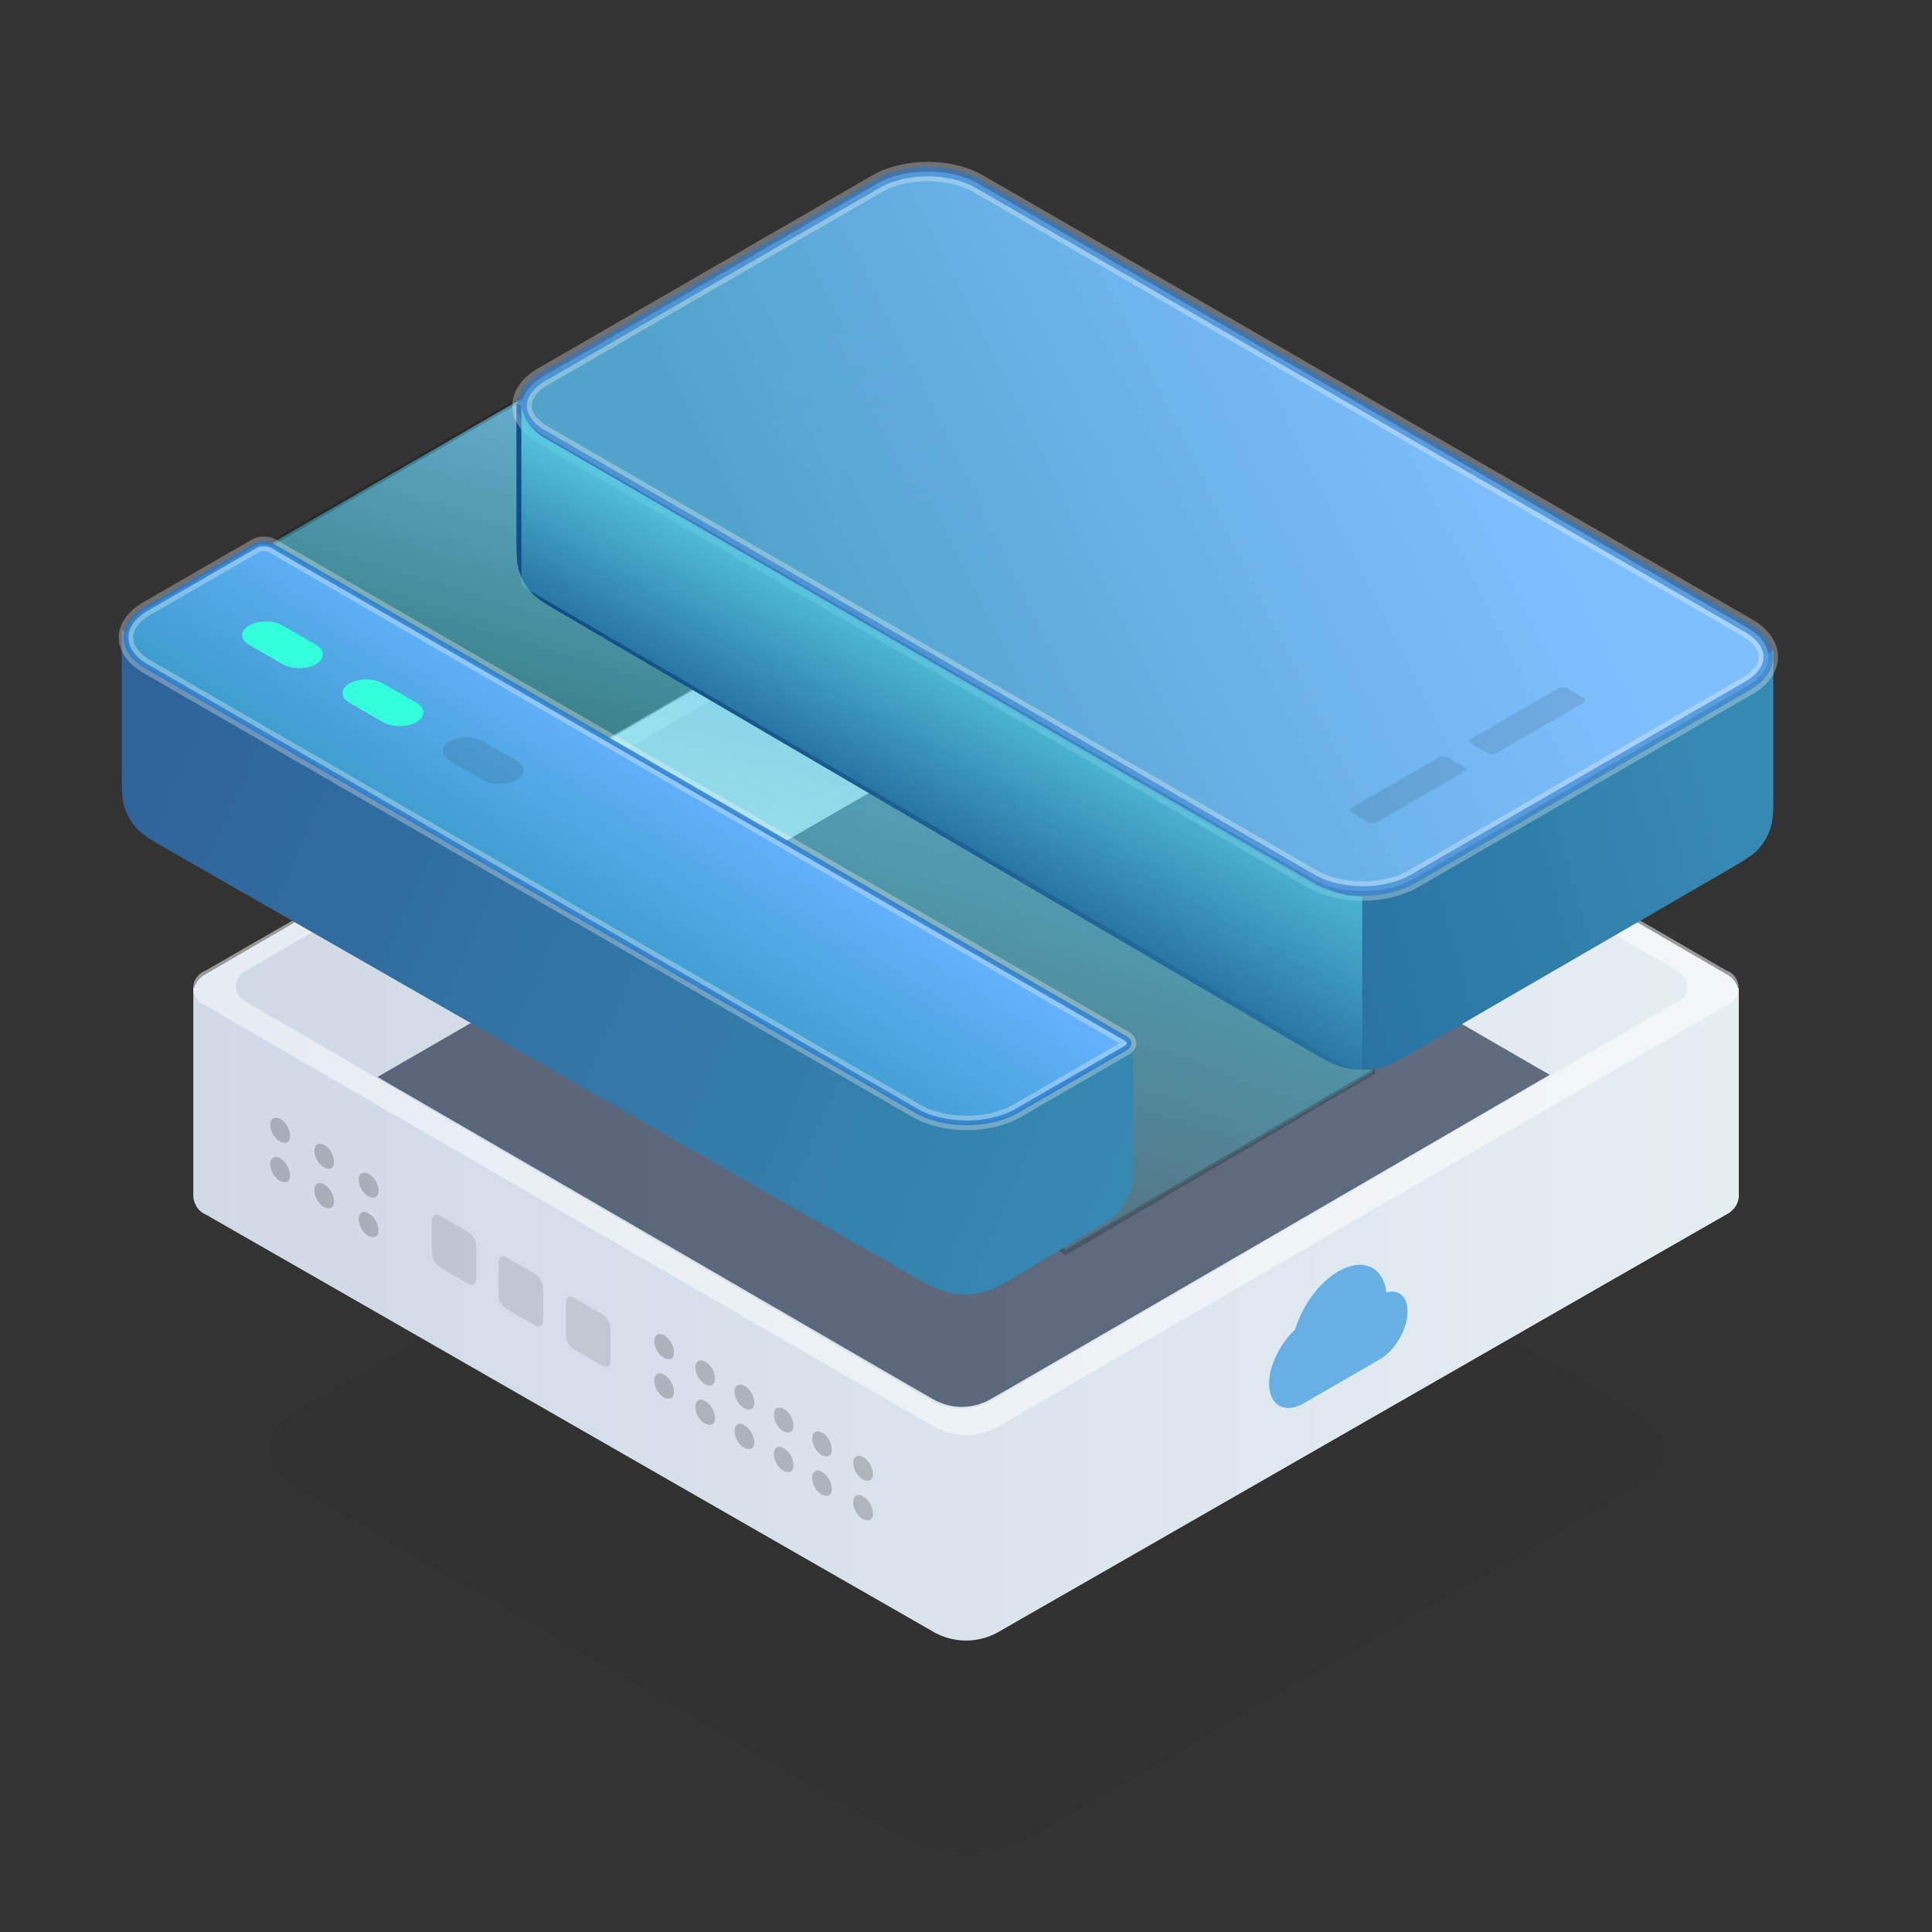 <svg xmlns="http://www.w3.org/2000/svg" viewBox="0 0 400 400" preserveAspectRatio="xMidYMid meet" style="width: 100%; height: 100%; transform: translate3d(0px, 0px, 0px);"><rect x="0" y="0" width="400" height="400" fill="#333333" stroke="none"/><defs><clipPath id="__lottie_element_2"><rect width="400" height="400" x="0" y="0"></rect></clipPath><clipPath id="__lottie_element_5"><path d="M0,0 L400,0 L400,400 L0,400z"></path></clipPath><linearGradient id="__lottie_element_13" spreadMethod="pad" gradientUnits="userSpaceOnUse" x1="-30.986" y1="21.622" x2="37.215" y2="-12.324"><stop offset="0%" stop-color="rgb(82,163,204)"></stop><stop offset="50%" stop-color="rgb(105,177,230)"></stop><stop offset="100%" stop-color="rgb(128,191,255)"></stop></linearGradient><linearGradient id="__lottie_element_23" spreadMethod="pad" gradientUnits="userSpaceOnUse" x1="-3.875" y1="11.511" x2="7.722" y2="-6.925"><stop offset="0%" stop-color="rgb(61,156,204)"></stop><stop offset="50%" stop-color="rgb(82,168,230)"></stop><stop offset="100%" stop-color="rgb(102,179,255)"></stop></linearGradient><clipPath id="__lottie_element_24"><path d="M0,0 L400,0 L400,400 L0,400z"></path></clipPath><linearGradient id="__lottie_element_40" spreadMethod="pad" gradientUnits="userSpaceOnUse" x1="13.836" y1="-34.651" x2="-6.981" y2="34.32"><stop offset="0%" stop-color="rgb(115,191,230)" stop-opacity="0.9"></stop><stop offset="50%" stop-color="rgb(69,210,230)" stop-opacity="0.475"></stop><stop offset="100%" stop-color="rgb(23,230,230)" stop-opacity="0.05"></stop></linearGradient><linearGradient id="__lottie_element_43" spreadMethod="pad" gradientUnits="userSpaceOnUse" x1="3.164" y1="-9.379" x2="-7.083" y2="11.309"><stop offset="0%" stop-color="rgb(92,207,230)" stop-opacity="0.9"></stop><stop offset="50%" stop-color="rgb(92,207,230)" stop-opacity="0.45"></stop><stop offset="100%" stop-color="rgb(92,207,230)" stop-opacity="0"></stop></linearGradient><linearGradient id="__lottie_element_47" spreadMethod="pad" gradientUnits="userSpaceOnUse" x1="-51.443" y1="-25.601" x2="52.557" y2="19.899"><stop offset="0%" stop-color="rgb(46,99,153)"></stop><stop offset="50%" stop-color="rgb(50,118,166)"></stop><stop offset="100%" stop-color="rgb(54,137,179)"></stop></linearGradient><linearGradient id="__lottie_element_51" spreadMethod="pad" gradientUnits="userSpaceOnUse" x1="-64.636" y1="34.974" x2="57.879" y2="3.241"><stop offset="0%" stop-color="rgb(13,70,128)"></stop><stop offset="50%" stop-color="rgb(33,104,153)"></stop><stop offset="100%" stop-color="rgb(54,137,179)"></stop></linearGradient><clipPath id="__lottie_element_52"><path d="M0,0 L160,0 L160,88 L0,88z"></path></clipPath><clipPath id="__lottie_element_68"><path d="M0,0 L80,0 L80,80 L0,80z"></path></clipPath><clipPath id="__lottie_element_75"><path d="M0,0 L400,0 L400,400 L0,400z"></path></clipPath><clipPath id="__lottie_element_91"><path d="M0,0 L8,0 L8,16 L0,16z"></path></clipPath><clipPath id="__lottie_element_101"><path d="M0,0 L8,0 L8,16 L0,16z"></path></clipPath><clipPath id="__lottie_element_111"><path d="M0,0 L8,0 L8,16 L0,16z"></path></clipPath><clipPath id="__lottie_element_121"><path d="M0,0 L8,0 L8,16 L0,16z"></path></clipPath><clipPath id="__lottie_element_131"><path d="M0,0 L8,0 L8,16 L0,16z"></path></clipPath><clipPath id="__lottie_element_141"><path d="M0,0 L8,0 L8,16 L0,16z"></path></clipPath><clipPath id="__lottie_element_151"><path d="M0,0 L8,0 L8,16 L0,16z"></path></clipPath><clipPath id="__lottie_element_161"><path d="M0,0 L8,0 L8,16 L0,16z"></path></clipPath><clipPath id="__lottie_element_171"><path d="M0,0 L8,0 L8,16 L0,16z"></path></clipPath><linearGradient id="__lottie_element_189" spreadMethod="pad" gradientUnits="userSpaceOnUse" x1="-79.973" y1="-0.037" x2="80.018" y2="-0.037"><stop offset="0%" stop-color="rgb(207,218,230)"></stop><stop offset="50%" stop-color="rgb(218,228,236)"></stop><stop offset="100%" stop-color="rgb(230,238,242)"></stop></linearGradient></defs><g clip-path="url(#__lottie_element_2)"><g transform="matrix(1,0,0,1,200,300.118)" opacity="1" style="display: block;"><g opacity="1" transform="matrix(2,0,0,2,0,0)"><path fill="rgb(0,0,0)" fill-opacity="0.05" d=" M-3.028,-41.38 C-5.265,-40.96 -7.205,-39.84 -11.085,-37.6 C-11.085,-37.6 -65.125,-6.4 -65.125,-6.4 C-69.005,-4.16 -70.945,-3.04 -71.672,-1.748 C-72.311,-0.612 -72.311,0.612 -71.672,1.748 C-70.945,3.04 -69.005,4.16 -65.125,6.4 C-65.125,6.4 -11.085,37.6 -11.085,37.6 C-7.205,39.84 -5.265,40.96 -3.028,41.38 C-1.06,41.749 1.06,41.749 3.028,41.38 C5.265,40.96 7.205,39.84 11.085,37.6 C11.085,37.6 65.125,6.4 65.125,6.4 C69.005,4.16 70.945,3.04 71.672,1.748 C72.311,0.612 72.311,-0.612 71.672,-1.748 C70.945,-3.04 69.005,-4.16 65.125,-6.4 C65.125,-6.4 11.085,-37.6 11.085,-37.6 C7.205,-39.84 5.265,-40.96 3.028,-41.38 C1.06,-41.749 -1.06,-41.749 -3.028,-41.38z"></path></g></g><g clip-path="url(#__lottie_element_75)" transform="matrix(1,0,0,1,0,0)" opacity="1" style="display: block;"><g transform="matrix(1,0,0,1,200.01,225.911)" opacity="1" style="display: block;"><g opacity="1" transform="matrix(2,0,0,2,0,0)"><path fill="url(#__lottie_element_189)" fill-opacity="1" d=" M79.995,10.958 C79.995,10.958 79.995,-10.374 79.995,-10.374 C79.995,-10.374 79.995,-10.374 79.995,-10.374 C79.995,-10.374 79.995,-10.666 79.995,-10.666 C79.995,-10.666 79.922,-10.666 79.922,-10.666 C79.703,-11.324 79.264,-11.835 78.68,-12.127 C77.876,-12.565 3.945,-55.668 3.141,-56.106 C1.169,-57.129 -1.169,-57.129 -3.141,-56.106 C-3.945,-55.668 -77.876,-12.565 -78.68,-12.127 C-79.264,-11.835 -79.703,-11.324 -79.922,-10.666 C-79.922,-10.666 -79.995,-10.666 -79.995,-10.666 C-79.995,-10.666 -79.995,-10.301 -79.995,-10.301 C-79.995,-10.301 -79.995,10.958 -79.995,10.958 C-79.922,11.762 -79.411,12.493 -78.68,12.785 C-77.876,13.223 -3.945,55.668 -3.141,56.106 C-1.169,57.129 1.169,57.129 3.141,56.106 C3.945,55.668 77.876,13.223 78.68,12.785 C79.411,12.42 79.922,11.762 79.995,10.958z"></path></g></g><g transform="matrix(1,0,0,1,199.963,204.561)" opacity="1" style="display: block;"><g opacity="1" transform="matrix(2,0,0,2,0,0)"><path fill="rgb(255,255,255)" fill-opacity="0.5" d=" M2.506,-43.175 C3.31,-42.737 72.712,-2.337 73.443,-1.899 C73.954,-1.753 74.319,-1.315 74.538,-0.804 C74.538,-0.804 74.538,-0.731 74.538,-0.731 C74.903,0.219 74.393,1.242 73.443,1.534 C72.712,1.972 3.237,42.372 2.506,42.81 C0.68,43.76 -1.585,43.76 -3.411,42.81 C-4.142,42.372 -73.617,1.972 -74.348,1.534 C-74.859,1.315 -75.224,0.949 -75.443,0.438 C-75.808,-0.512 -75.298,-1.534 -74.348,-1.899 C-73.544,-2.337 -4.142,-42.737 -3.411,-43.175 C-1.585,-44.125 0.68,-44.125 2.506,-43.175z M3.164,45.513 C3.968,45.002 77.899,2.264 78.703,1.826 C79.287,1.607 79.725,1.168 79.871,0.584 C79.871,0.511 79.871,0.511 79.871,0.511 C80.236,-0.439 79.653,-1.534 78.703,-1.826 C77.899,-2.337 3.968,-45.075 3.164,-45.513 C1.192,-46.536 -1.147,-46.536 -3.119,-45.513 C-3.923,-45.002 -77.854,-2.264 -78.658,-1.826 C-79.242,-1.607 -79.681,-1.168 -79.9,-0.584 C-80.192,0.439 -79.681,1.461 -78.658,1.826 C-77.854,2.337 -3.923,45.075 -3.119,45.513 C-1.147,46.536 1.192,46.536 3.164,45.513z"></path></g></g><g transform="matrix(1,0,0,1,199.5,222.971)" opacity="1" style="display: block;"><g opacity="1" transform="matrix(2,0,0,2,0,0)"><path fill="rgb(9,23,51)" fill-opacity="0.6" d=" M-60.672,0 C-40.217,11.835 -3.689,33.094 -3.105,33.386 C-1.279,34.409 0.914,34.409 2.74,33.386 C3.324,33.094 40.29,11.616 60.672,-0.219 C38.463,-13.077 3.908,-33.094 3.324,-33.386 C1.352,-34.409 -0.987,-34.409 -2.959,-33.386 C-3.47,-33.021 -38.536,-12.785 -60.672,0z"></path></g></g><g clip-path="url(#__lottie_element_171)" transform="matrix(1,0,0,1,54,230)" opacity="1" style="display: block;"><g transform="matrix(1,0,0,1,3.999,12.149)" opacity="1" style="display: block;"><g opacity="1" transform="matrix(2,0,0,2,0,0)"><path fill="rgb(0,0,0)" fill-opacity="0.2" d=" M1.023,0.601 C1.023,-0.057 0.584,-0.861 0,-1.153 C-0.511,-1.518 -1.023,-1.226 -1.023,-0.568 C-1.023,0.09 -0.584,0.893 0,1.185 C0.584,1.477 1.023,1.259 1.023,0.601z"></path></g></g><g transform="matrix(1,0,0,1,4,4)" opacity="1" style="display: block;"><g opacity="1" transform="matrix(2,0,0,2,0,0)"><path fill="rgb(0,0,0)" fill-opacity="0.2" d=" M1.023,0.584 C1.023,-0.074 0.584,-0.877 0,-1.169 C-0.511,-1.461 -1.023,-1.242 -1.023,-0.584 C-1.023,0.074 -0.584,0.877 0,1.169 C0.584,1.461 1.023,1.242 1.023,0.584z"></path></g></g></g><g clip-path="url(#__lottie_element_161)" transform="matrix(1,0,0,1,63.125,235.375)" opacity="1" style="display: block;"><g transform="matrix(1,0,0,1,3.999,12.149)" opacity="1" style="display: block;"><g opacity="1" transform="matrix(2,0,0,2,0,0)"><path fill="rgb(0,0,0)" fill-opacity="0.2" d=" M1.023,0.601 C1.023,-0.057 0.584,-0.861 0,-1.153 C-0.511,-1.518 -1.023,-1.226 -1.023,-0.568 C-1.023,0.09 -0.584,0.893 0,1.185 C0.584,1.477 1.023,1.259 1.023,0.601z"></path></g></g><g transform="matrix(1,0,0,1,4,4)" opacity="1" style="display: block;"><g opacity="1" transform="matrix(2,0,0,2,0,0)"><path fill="rgb(0,0,0)" fill-opacity="0.2" d=" M1.023,0.584 C1.023,-0.074 0.584,-0.877 0,-1.169 C-0.511,-1.461 -1.023,-1.242 -1.023,-0.584 C-1.023,0.074 -0.584,0.877 0,1.169 C0.584,1.461 1.023,1.242 1.023,0.584z"></path></g></g></g><g clip-path="url(#__lottie_element_151)" transform="matrix(1,0,0,1,72.312,241.375)" opacity="1" style="display: block;"><g transform="matrix(1,0,0,1,3.999,12.149)" opacity="1" style="display: block;"><g opacity="1" transform="matrix(2,0,0,2,0,0)"><path fill="rgb(0,0,0)" fill-opacity="0.2" d=" M1.023,0.601 C1.023,-0.057 0.584,-0.861 0,-1.153 C-0.511,-1.518 -1.023,-1.226 -1.023,-0.568 C-1.023,0.09 -0.584,0.893 0,1.185 C0.584,1.477 1.023,1.259 1.023,0.601z"></path></g></g><g transform="matrix(1,0,0,1,4,4)" opacity="1" style="display: block;"><g opacity="1" transform="matrix(2,0,0,2,0,0)"><path fill="rgb(0,0,0)" fill-opacity="0.2" d=" M1.023,0.584 C1.023,-0.074 0.584,-0.877 0,-1.169 C-0.511,-1.461 -1.023,-1.242 -1.023,-0.584 C-1.023,0.074 -0.584,0.877 0,1.169 C0.584,1.461 1.023,1.242 1.023,0.584z"></path></g></g></g><g clip-path="url(#__lottie_element_141)" transform="matrix(1,0,0,1,133.5,274.812)" opacity="1" style="display: block;"><g transform="matrix(1,0,0,1,3.999,12.149)" opacity="1" style="display: block;"><g opacity="1" transform="matrix(2,0,0,2,0,0)"><path fill="rgb(0,0,0)" fill-opacity="0.2" d=" M1.023,0.601 C1.023,-0.057 0.584,-0.861 0,-1.153 C-0.511,-1.518 -1.023,-1.226 -1.023,-0.568 C-1.023,0.09 -0.584,0.893 0,1.185 C0.584,1.477 1.023,1.259 1.023,0.601z"></path></g></g><g transform="matrix(1,0,0,1,4,4)" opacity="1" style="display: block;"><g opacity="1" transform="matrix(2,0,0,2,0,0)"><path fill="rgb(0,0,0)" fill-opacity="0.2" d=" M1.023,0.584 C1.023,-0.074 0.584,-0.877 0,-1.169 C-0.511,-1.461 -1.023,-1.242 -1.023,-0.584 C-1.023,0.074 -0.584,0.877 0,1.169 C0.584,1.461 1.023,1.242 1.023,0.584z"></path></g></g></g><g clip-path="url(#__lottie_element_131)" transform="matrix(1,0,0,1,142,280.25)" opacity="1" style="display: block;"><g transform="matrix(1,0,0,1,3.999,12.149)" opacity="1" style="display: block;"><g opacity="1" transform="matrix(2,0,0,2,0,0)"><path fill="rgb(0,0,0)" fill-opacity="0.2" d=" M1.023,0.601 C1.023,-0.057 0.584,-0.861 0,-1.153 C-0.511,-1.518 -1.023,-1.226 -1.023,-0.568 C-1.023,0.09 -0.584,0.893 0,1.185 C0.584,1.477 1.023,1.259 1.023,0.601z"></path></g></g><g transform="matrix(1,0,0,1,4,4)" opacity="1" style="display: block;"><g opacity="1" transform="matrix(2,0,0,2,0,0)"><path fill="rgb(0,0,0)" fill-opacity="0.2" d=" M1.023,0.584 C1.023,-0.074 0.584,-0.877 0,-1.169 C-0.511,-1.461 -1.023,-1.242 -1.023,-0.584 C-1.023,0.074 -0.584,0.877 0,1.169 C0.584,1.461 1.023,1.242 1.023,0.584z"></path></g></g></g><g clip-path="url(#__lottie_element_121)" transform="matrix(1,0,0,1,150.125,285.25)" opacity="1" style="display: block;"><g transform="matrix(1,0,0,1,3.999,12.149)" opacity="1" style="display: block;"><g opacity="1" transform="matrix(2,0,0,2,0,0)"><path fill="rgb(0,0,0)" fill-opacity="0.2" d=" M1.023,0.601 C1.023,-0.057 0.584,-0.861 0,-1.153 C-0.511,-1.518 -1.023,-1.226 -1.023,-0.568 C-1.023,0.09 -0.584,0.893 0,1.185 C0.584,1.477 1.023,1.259 1.023,0.601z"></path></g></g><g transform="matrix(1,0,0,1,4,4)" opacity="1" style="display: block;"><g opacity="1" transform="matrix(2,0,0,2,0,0)"><path fill="rgb(0,0,0)" fill-opacity="0.2" d=" M1.023,0.584 C1.023,-0.074 0.584,-0.877 0,-1.169 C-0.511,-1.461 -1.023,-1.242 -1.023,-0.584 C-1.023,0.074 -0.584,0.877 0,1.169 C0.584,1.461 1.023,1.242 1.023,0.584z"></path></g></g></g><g clip-path="url(#__lottie_element_111)" transform="matrix(1,0,0,1,158.25,290)" opacity="1" style="display: block;"><g transform="matrix(1,0,0,1,3.999,12.149)" opacity="1" style="display: block;"><g opacity="1" transform="matrix(2,0,0,2,0,0)"><path fill="rgb(0,0,0)" fill-opacity="0.2" d=" M1.023,0.601 C1.023,-0.057 0.584,-0.861 0,-1.153 C-0.511,-1.518 -1.023,-1.226 -1.023,-0.568 C-1.023,0.09 -0.584,0.893 0,1.185 C0.584,1.477 1.023,1.259 1.023,0.601z"></path></g></g><g transform="matrix(1,0,0,1,4,4)" opacity="1" style="display: block;"><g opacity="1" transform="matrix(2,0,0,2,0,0)"><path fill="rgb(0,0,0)" fill-opacity="0.2" d=" M1.023,0.584 C1.023,-0.074 0.584,-0.877 0,-1.169 C-0.511,-1.461 -1.023,-1.242 -1.023,-0.584 C-1.023,0.074 -0.584,0.877 0,1.169 C0.584,1.461 1.023,1.242 1.023,0.584z"></path></g></g></g><g clip-path="url(#__lottie_element_101)" transform="matrix(1,0,0,1,166.188,294.938)" opacity="1" style="display: block;"><g transform="matrix(1,0,0,1,3.999,12.149)" opacity="1" style="display: block;"><g opacity="1" transform="matrix(2,0,0,2,0,0)"><path fill="rgb(0,0,0)" fill-opacity="0.2" d=" M1.023,0.601 C1.023,-0.057 0.584,-0.861 0,-1.153 C-0.511,-1.518 -1.023,-1.226 -1.023,-0.568 C-1.023,0.09 -0.584,0.893 0,1.185 C0.584,1.477 1.023,1.259 1.023,0.601z"></path></g></g><g transform="matrix(1,0,0,1,4,4)" opacity="1" style="display: block;"><g opacity="1" transform="matrix(2,0,0,2,0,0)"><path fill="rgb(0,0,0)" fill-opacity="0.2" d=" M1.023,0.584 C1.023,-0.074 0.584,-0.877 0,-1.169 C-0.511,-1.461 -1.023,-1.242 -1.023,-0.584 C-1.023,0.074 -0.584,0.877 0,1.169 C0.584,1.461 1.023,1.242 1.023,0.584z"></path></g></g></g><g clip-path="url(#__lottie_element_91)" transform="matrix(1,0,0,1,174.688,300)" opacity="1" style="display: block;"><g transform="matrix(1,0,0,1,3.999,12.149)" opacity="1" style="display: block;"><g opacity="1" transform="matrix(2,0,0,2,0,0)"><path fill="rgb(0,0,0)" fill-opacity="0.2" d=" M1.023,0.601 C1.023,-0.057 0.584,-0.861 0,-1.153 C-0.511,-1.518 -1.023,-1.226 -1.023,-0.568 C-1.023,0.09 -0.584,0.893 0,1.185 C0.584,1.477 1.023,1.259 1.023,0.601z"></path></g></g><g transform="matrix(1,0,0,1,4,4)" opacity="1" style="display: block;"><g opacity="1" transform="matrix(2,0,0,2,0,0)"><path fill="rgb(0,0,0)" fill-opacity="0.2" d=" M1.023,0.584 C1.023,-0.074 0.584,-0.877 0,-1.169 C-0.511,-1.461 -1.023,-1.242 -1.023,-0.584 C-1.023,0.074 -0.584,0.877 0,1.169 C0.584,1.461 1.023,1.242 1.023,0.584z"></path></g></g></g><g transform="matrix(1,0,0,1,94.011,258.723)" opacity="1" style="display: block;"><g opacity="1" transform="matrix(2,0,0,2,0,0)"><path fill="rgb(0,0,0)" fill-opacity="0.1" d=" M-2.221,-3.41 C-2.315,-3.251 -2.316,-2.971 -2.316,-2.411 C-2.316,-2.411 -2.316,-0.263 -2.316,-0.263 C-2.316,0.297 -2.315,0.577 -2.221,0.845 C-2.138,1.081 -2.006,1.311 -1.843,1.501 C-1.658,1.717 -1.415,1.857 -0.93,2.137 C-0.93,2.137 0.93,3.211 0.93,3.211 C1.415,3.491 1.658,3.631 1.843,3.629 C2.006,3.627 2.138,3.55 2.221,3.41 C2.315,3.251 2.316,2.971 2.316,2.411 C2.316,2.411 2.316,0.263 2.316,0.263 C2.316,-0.297 2.315,-0.577 2.221,-0.845 C2.138,-1.081 2.006,-1.311 1.843,-1.501 C1.658,-1.717 1.415,-1.857 0.93,-2.137 C0.93,-2.137 -0.93,-3.211 -0.93,-3.211 C-1.415,-3.491 -1.658,-3.631 -1.843,-3.629 C-2.006,-3.627 -2.138,-3.55 -2.221,-3.41z"></path></g></g><g transform="matrix(1,0,0,1,107.826,267.374)" opacity="1" style="display: block;"><g opacity="1" transform="matrix(2,0,0,2,0,0)"><path fill="rgb(0,0,0)" fill-opacity="0.1" d=" M-2.221,-3.41 C-2.315,-3.251 -2.316,-2.971 -2.316,-2.411 C-2.316,-2.411 -2.316,-0.263 -2.316,-0.263 C-2.316,0.297 -2.315,0.577 -2.221,0.845 C-2.138,1.081 -2.006,1.311 -1.843,1.501 C-1.658,1.717 -1.415,1.857 -0.93,2.137 C-0.93,2.137 0.93,3.211 0.93,3.211 C1.415,3.491 1.658,3.631 1.843,3.629 C2.006,3.627 2.138,3.55 2.221,3.41 C2.315,3.251 2.316,2.971 2.316,2.411 C2.316,2.411 2.316,0.263 2.316,0.263 C2.316,-0.297 2.315,-0.577 2.221,-0.845 C2.138,-1.081 2.006,-1.311 1.843,-1.501 C1.658,-1.717 1.415,-1.857 0.93,-2.137 C0.93,-2.137 -0.93,-3.211 -0.93,-3.211 C-1.415,-3.491 -1.658,-3.631 -1.843,-3.629 C-2.006,-3.627 -2.138,-3.55 -2.221,-3.41z"></path></g></g><g transform="matrix(1,0,0,1,121.768,275.725)" opacity="1" style="display: block;"><g opacity="1" transform="matrix(2,0,0,2,0,0)"><path fill="rgb(0,0,0)" fill-opacity="0.1" d=" M-2.221,-3.41 C-2.315,-3.251 -2.316,-2.971 -2.316,-2.411 C-2.316,-2.411 -2.316,-0.263 -2.316,-0.263 C-2.316,0.297 -2.315,0.577 -2.221,0.845 C-2.138,1.081 -2.006,1.311 -1.843,1.501 C-1.658,1.717 -1.415,1.857 -0.93,2.137 C-0.93,2.137 0.93,3.211 0.93,3.211 C1.415,3.491 1.658,3.631 1.843,3.629 C2.006,3.627 2.138,3.55 2.221,3.41 C2.315,3.251 2.316,2.971 2.316,2.411 C2.316,2.411 2.316,0.263 2.316,0.263 C2.316,-0.297 2.315,-0.577 2.221,-0.845 C2.138,-1.081 2.006,-1.311 1.843,-1.501 C1.658,-1.717 1.415,-1.857 0.93,-2.137 C0.93,-2.137 -0.93,-3.211 -0.93,-3.211 C-1.415,-3.491 -1.658,-3.631 -1.843,-3.629 C-2.006,-3.627 -2.138,-3.55 -2.221,-3.41z"></path></g></g><g transform="matrix(1,0,0,1,277.085,276.691)" opacity="1" style="display: block;"><g opacity="1" transform="matrix(2,0,0,2,0,0)"><path fill="rgb(103,176,228)" fill-opacity="1" d=" M0,-6.73 C2.552,-8.203 4.664,-7.213 4.977,-4.545 C5.601,-4.729 6.156,-4.636 6.553,-4.282 C6.95,-3.928 7.166,-3.333 7.167,-2.592 C7.167,-0.766 5.881,1.461 4.3,2.374 C4.3,2.374 -3.584,6.925 -3.584,6.925 C-5.56,8.066 -7.167,7.138 -7.167,4.856 C-7.167,3.052 -6.015,0.708 -4.475,-0.712 C-3.692,-3.266 -1.975,-5.59 0,-6.73z"></path></g></g></g><g clip-path="url(#__lottie_element_5)" transform="matrix(1,0,0,1,0,0)" opacity="1" style="display: block;"><g style="display: block;" transform="matrix(1,0,0,1,166.548,170.318)" opacity="1"><g opacity="1" transform="matrix(2,0,0,2,0,0)"><path fill="url(#__lottie_element_40)" fill-opacity="1" d=" M-28.212,-44.496 C-28.212,-44.496 -58.835,-26.792 -58.835,-26.792 C-58.835,-26.792 27.008,44.496 27.008,44.496 C27.008,44.496 58.835,25.841 58.835,25.841 C58.835,25.841 58.835,5.515 58.835,5.515 C58.835,5.515 -28.212,-44.496 -28.212,-44.496z"></path><path stroke-linecap="butt" stroke-linejoin="miter" fill-opacity="0" stroke-miterlimit="4" stroke="rgb(0,0,0)" stroke-opacity="0.2" stroke-width="0.5" d=" M-28.212,-44.496 C-28.212,-44.496 -58.835,-26.792 -58.835,-26.792 C-58.835,-26.792 27.008,44.496 27.008,44.496 C27.008,44.496 58.835,25.841 58.835,25.841 C58.835,25.841 58.835,5.515 58.835,5.515 C58.835,5.515 -28.212,-44.496 -28.212,-44.496z"></path></g></g><g transform="matrix(1,0,0,1,237.04,152.49)" opacity="1" style="display: block;"><g opacity="1" transform="matrix(2,0,0,2,0,0)"><path fill="url(#__lottie_element_51)" fill-opacity="1" d=" M22.48,15.755 C22.48,15.755 -65.058,-34.497 -65.058,-34.497 C-65.058,-34.497 -65.058,-21 -65.058,-21 C-65.058,-18.994 -65.058,-17.992 -64.768,-17.093 C-64.511,-16.298 -64.091,-15.565 -63.534,-14.941 C-62.905,-14.236 -62.04,-13.729 -60.309,-12.716 C-60.309,-12.716 16.046,31.988 16.046,31.988 C18.389,33.36 19.56,34.046 20.808,34.316 C21.912,34.555 23.054,34.557 24.159,34.323 C25.408,34.058 26.582,33.378 28.931,32.017 C28.931,32.017 60.272,13.855 60.272,13.855 C62.016,12.844 62.888,12.339 63.522,11.633 C64.083,11.008 64.506,10.274 64.765,9.475 C65.058,8.572 65.058,7.565 65.058,5.549 C65.058,5.549 65.058,-8.919 65.058,-8.919 C65.058,-8.919 22.48,15.755 22.48,15.755z"></path></g></g><g transform="matrix(1,0,0,1,237.1,110)" opacity="1" style="display: block;"><g opacity="1" transform="matrix(2,0,0,2,0,0)"><path fill="url(#__lottie_element_13)" fill-opacity="1" d=" M-17.321,-36 C-20.191,-37.657 -24.843,-37.657 -27.713,-36 C-27.713,-36 -62.354,-16 -62.354,-16 C-65.224,-14.343 -65.224,-11.657 -62.354,-10 C-62.354,-10 17.321,36 17.321,36 C20.191,37.657 24.843,37.657 27.713,36 C27.713,36 62.354,16 62.354,16 C65.224,14.343 65.224,11.657 62.354,10 C62.354,10 -17.321,-36 -17.321,-36z"></path><path stroke-linecap="butt" stroke-linejoin="miter" fill-opacity="0" stroke-miterlimit="4" stroke="rgb(255,255,255)" stroke-opacity="0.3" stroke-width="2" d=" M-17.321,-36 C-20.191,-37.657 -24.843,-37.657 -27.713,-36 C-27.713,-36 -62.354,-16 -62.354,-16 C-65.224,-14.343 -65.224,-11.657 -62.354,-10 C-62.354,-10 17.321,36 17.321,36 C20.191,37.657 24.843,37.657 27.713,36 C27.713,36 62.354,16 62.354,16 C65.224,14.343 65.224,11.657 62.354,10 C62.354,10 -17.321,-36 -17.321,-36z"></path><path stroke-linecap="butt" stroke-linejoin="miter" fill-opacity="0" stroke-miterlimit="4" stroke="rgb(41,121,204)" stroke-opacity="0.6" stroke-width="1" d=" M-17.321,-36 C-20.191,-37.657 -24.843,-37.657 -27.713,-36 C-27.713,-36 -62.354,-16 -62.354,-16 C-65.224,-14.343 -65.224,-11.657 -62.354,-10 C-62.354,-10 17.321,36 17.321,36 C20.191,37.657 24.843,37.657 27.713,36 C27.713,36 62.354,16 62.354,16 C65.224,14.343 65.224,11.657 62.354,10 C62.354,10 -17.321,-36 -17.321,-36z"></path></g></g><g transform="matrix(1,0,0,1,129.886,199.202)" opacity="1" style="display: block;"><g opacity="1" transform="matrix(2,0,0,2,0,0)"><path fill="url(#__lottie_element_47)" fill-opacity="1" d=" M31.007,13.355 C31.007,13.355 -52.342,-34.391 -52.342,-34.391 C-52.342,-34.391 -52.342,-19.955 -52.342,-19.955 C-52.342,-17.928 -52.342,-16.914 -52.046,-16.008 C-51.785,-15.206 -51.357,-14.469 -50.791,-13.843 C-50.151,-13.136 -49.273,-12.632 -47.514,-11.625 C-47.514,-11.625 28.513,31.926 28.513,31.926 C30.895,33.29 32.085,33.973 33.348,34.23 C34.465,34.457 35.619,34.443 36.73,34.188 C37.986,33.9 39.16,33.189 41.508,31.767 C41.508,31.767 47.716,28.006 47.716,28.006 C49.403,26.984 50.247,26.473 50.86,25.772 C51.402,25.152 51.81,24.426 52.06,23.641 C52.342,22.754 52.342,21.768 52.342,19.795 C52.342,19.795 52.342,8.675 52.342,8.675 C52.342,8.675 39.383,13.923 39.383,13.923 C37.795,14.566 37.001,14.888 36.187,14.981 C35.466,15.063 34.735,15.013 34.031,14.834 C33.237,14.632 32.493,14.207 31.007,13.355z"></path></g></g><g transform="matrix(1,0,0,1,129.924,172.536)" opacity="1" style="display: block;"><g opacity="1" transform="matrix(2,0,0,2,0,0)"><path fill="url(#__lottie_element_23)" fill-opacity="1" d=" M-36.775,-29.768 C-37.253,-30.044 -38.029,-30.044 -38.507,-29.768 C-38.507,-29.768 -49.766,-23.268 -49.766,-23.268 C-52.636,-21.611 -52.636,-18.925 -49.766,-17.268 C-49.766,-17.268 29.909,28.732 29.909,28.732 C32.779,30.389 37.431,30.389 40.301,28.732 C40.301,28.732 51.559,22.232 51.559,22.232 C52.037,21.956 52.037,21.508 51.559,21.232 C51.559,21.232 -36.775,-29.768 -36.775,-29.768z"></path><path stroke-linecap="butt" stroke-linejoin="miter" fill-opacity="0" stroke-miterlimit="4" stroke="rgb(255,255,255)" stroke-opacity="0.3" stroke-width="1.5" d=" M-36.775,-29.768 C-37.253,-30.044 -38.029,-30.044 -38.507,-29.768 C-38.507,-29.768 -49.766,-23.268 -49.766,-23.268 C-52.636,-21.611 -52.636,-18.925 -49.766,-17.268 C-49.766,-17.268 29.909,28.732 29.909,28.732 C32.779,30.389 37.431,30.389 40.301,28.732 C40.301,28.732 51.559,22.232 51.559,22.232 C52.037,21.956 52.037,21.508 51.559,21.232 C51.559,21.232 -36.775,-29.768 -36.775,-29.768z"></path><path stroke-linecap="butt" stroke-linejoin="miter" fill-opacity="0" stroke-miterlimit="4" stroke="rgb(41,121,204)" stroke-opacity="0.8" stroke-width="0.5" d=" M-36.775,-29.768 C-37.253,-30.044 -38.029,-30.044 -38.507,-29.768 C-38.507,-29.768 -49.766,-23.268 -49.766,-23.268 C-52.636,-21.611 -52.636,-18.925 -49.766,-17.268 C-49.766,-17.268 29.909,28.732 29.909,28.732 C32.779,30.389 37.431,30.389 40.301,28.732 C40.301,28.732 51.559,22.232 51.559,22.232 C52.037,21.956 52.037,21.508 51.559,21.232 C51.559,21.232 -36.775,-29.768 -36.775,-29.768z"></path></g></g><g style="display: block;" transform="matrix(1,0,0,1,194.986,153.249)" opacity="1"><g opacity="1" transform="matrix(2,0,0,2,0,0)"><path fill="url(#__lottie_element_43)" fill-opacity="1" d=" M-43.523,-34.746 C-43.523,-34.746 -43.523,-15.979 -43.523,-15.979 C-43.523,-15.979 43.523,34.746 43.523,34.746 C43.523,34.746 43.523,16.204 43.523,16.204 C43.523,16.204 41.551,16.29 38.805,14.945 C24.709,6.842 -41.431,-31.466 -41.497,-31.516 C-43.535,-33.034 -43.523,-34.746 -43.523,-34.746z"></path></g></g><g clip-path="url(#__lottie_element_24)" transform="matrix(1,0,0,1,0,0)" opacity="1" style="display: block;"><g transform="matrix(1,0,0,1,58.495,133.501)" opacity="1" style="display: block;"><g opacity="1" transform="matrix(2,0,0,2,0,0)"><path fill="rgb(51,255,221)" fill-opacity="1" d=" M-3.464,-2 C-4.421,-1.448 -4.421,-0.552 -3.464,0 C-3.464,0 0,2 0,2 C0.957,2.552 2.507,2.552 3.464,2 C4.421,1.448 4.421,0.552 3.464,0 C3.464,0 0,-2 0,-2 C-0.957,-2.552 -2.507,-2.552 -3.464,-2z"></path></g></g><g transform="matrix(1,0,0,1,79.28,145.501)" opacity="1" style="display: block;"><g opacity="1" transform="matrix(2,0,0,2,0,0)"><path fill="rgb(51,255,221)" fill-opacity="1" d=" M-3.464,-2 C-4.421,-1.448 -4.421,-0.552 -3.464,0 C-3.464,0 0,2 0,2 C0.957,2.552 2.507,2.552 3.464,2 C4.421,1.448 4.421,0.552 3.464,0 C3.464,0 0,-2 0,-2 C-0.957,-2.552 -2.507,-2.552 -3.464,-2z"></path></g></g><g transform="matrix(1,0,0,1,100.064,157.501)" opacity="1" style="display: block;"><g opacity="1" transform="matrix(2,0,0,2,0,0)"><path fill="rgb(0,0,0)" fill-opacity="0.1" d=" M-3.464,-2 C-4.421,-1.448 -4.421,-0.552 -3.464,0 C-3.464,0 0,2 0,2 C0.957,2.552 2.507,2.552 3.464,2 C4.421,1.448 4.421,0.552 3.464,0 C3.464,0 0,-2 0,-2 C-0.957,-2.552 -2.507,-2.552 -3.464,-2z"></path></g></g></g><g transform="matrix(1,0,0,1,291.497,163.501)" opacity="1" style="display: block;"><g opacity="1" transform="matrix(2,0,0,2,0,0)"><path fill="rgb(0,0,0)" fill-opacity="0.1" d=" M-5.964,2.217 C-5.919,2.298 -5.798,2.367 -5.555,2.507 C-5.555,2.507 -4.343,3.207 -4.343,3.207 C-4.1,3.347 -3.979,3.417 -3.839,3.443 C-3.716,3.466 -3.584,3.466 -3.461,3.443 C-3.321,3.417 -3.2,3.347 -2.957,3.207 C-2.957,3.207 5.555,-1.707 5.555,-1.707 C5.798,-1.847 5.919,-1.917 5.964,-1.998 C6.004,-2.069 6.004,-2.146 5.964,-2.217 C5.919,-2.298 5.798,-2.367 5.555,-2.507 C5.555,-2.507 4.343,-3.207 4.343,-3.207 C4.1,-3.347 3.979,-3.417 3.839,-3.443 C3.716,-3.466 3.584,-3.466 3.461,-3.443 C3.321,-3.417 3.2,-3.347 2.957,-3.207 C2.957,-3.207 -5.555,1.707 -5.555,1.707 C-5.798,1.847 -5.919,1.917 -5.964,1.998 C-6.004,2.069 -6.004,2.146 -5.964,2.217z"></path></g></g><g transform="matrix(1,0,0,1,316.24,149.214)" opacity="1" style="display: block;"><g opacity="1" transform="matrix(2,0,0,2,0,0)"><path fill="rgb(0,0,0)" fill-opacity="0.1" d=" M-5.964,2.217 C-5.919,2.298 -5.798,2.367 -5.555,2.507 C-5.555,2.507 -4.343,3.207 -4.343,3.207 C-4.1,3.347 -3.979,3.417 -3.839,3.443 C-3.716,3.466 -3.584,3.466 -3.461,3.443 C-3.321,3.417 -3.2,3.347 -2.957,3.207 C-2.957,3.207 5.555,-1.707 5.555,-1.707 C5.798,-1.847 5.919,-1.917 5.964,-1.998 C6.004,-2.069 6.004,-2.146 5.964,-2.217 C5.919,-2.298 5.798,-2.367 5.555,-2.507 C5.555,-2.507 4.343,-3.207 4.343,-3.207 C4.1,-3.347 3.979,-3.417 3.839,-3.443 C3.716,-3.466 3.584,-3.466 3.461,-3.443 C3.321,-3.417 3.2,-3.347 2.957,-3.207 C2.957,-3.207 -5.555,1.707 -5.555,1.707 C-5.798,1.847 -5.919,1.917 -5.964,1.998 C-6.004,2.069 -6.004,2.146 -5.964,2.217z"></path></g></g></g><g clip-path="url(#__lottie_element_68)" transform="matrix(1,0,0,0.6,152,61)" opacity="1" style="display: block;"><g style="display: block;" transform="matrix(0.978,-0.208,0.208,0.978,39.483,39.426)" opacity="1"><g opacity="1" transform="matrix(2,0,0,2,0,0)"><path fill="rgb(103,176,228)" fill-opacity="0.1" d=" M-6.732,-14.223 C-11.944,-11.722 -14.738,-7.08 -15.51,-2.753 C-15.51,-2.753 -2.574,-10.222 -2.574,-10.222 C-2.574,-10.222 -2.487,-10.278 -2.487,-10.278 C-2.042,-10.595 -1.903,-11.203 -2.182,-11.686 C-2.274,-11.846 -2.407,-11.98 -2.566,-12.074 C-2.566,-12.074 -6.44,-14.36 -6.44,-14.36 C-6.44,-14.36 -6.732,-14.223 -6.732,-14.223z M9.355,-12.616 C5.334,-15.605 0.035,-16.542 -4.84,-14.971 C-4.84,-14.971 7.796,-7.688 7.796,-7.688 C7.796,-7.688 7.888,-7.64 7.888,-7.64 C8.385,-7.414 8.983,-7.598 9.261,-8.081 C9.347,-8.229 9.395,-8.396 9.403,-8.567 C9.403,-8.567 9.581,-12.445 9.581,-12.445 C9.581,-12.445 9.355,-12.616 9.355,-12.616z M-6.661,-2.196 C-6.661,-2.196 -6.409,-2.332 -6.409,-2.332 C-5.749,-2.674 -3.894,-3.544 -2.147,-3.536 C-2.147,-3.536 -2.43,-1.971 -3.228,-1.604 C-4.026,-1.237 -5.464,-0.874 -6.661,-2.196z M-14.97,-1.183 C-14.97,-1.183 -15.58,-0.805 -15.58,-0.805 C-15.58,-0.805 -16.052,0.997 -15.047,4.665 C-15.047,4.665 -13.811,2.18 -11.237,0.818 C-13.063,2.693 -14.122,4.874 -14.563,6.002 C-13.502,8.466 -12.19,10.074 -11.176,11.094 C-11.176,11.094 -10.929,11.337 -10.929,11.337 C-10.929,11.337 -9.896,6.082 -8.75,5.018 C-9.922,7.63 -9.73,11.129 -9.401,12.631 C-7.448,14.078 -5.195,15.041 -2.836,15.47 C-5.269,12.047 -5.548,10.038 -5.577,9.518 C-5.577,9.518 -5.58,9.383 -5.58,9.383 C-3.832,13.455 -1.152,15.148 -0.206,15.641 C-0.206,15.641 -0.041,15.723 -0.041,15.723 C1.778,15.726 3.613,15.413 5.382,14.762 C-0.206,12.03 -2.47,9.472 -2.016,6.489 C-1.551,3.433 1.69,0.659 5.338,0.474 C3.419,-1.491 -1.481,1.972 -1.11,1.568 C3.695,-3.664 6.801,-2.163 6.801,-2.163 C6.801,-2.163 6.695,-2.385 6.695,-2.385 C5.425,-4.993 3.941,-5.531 2.161,-5.694 C0.332,-5.861 -0.325,-5.01 -0.623,-5.527 C-2.064,-8.147 -5.927,-6.758 -14.97,-1.183z M10.88,-11.321 C10.88,-11.321 10.748,2.765 10.748,2.765 C10.748,2.765 10.752,2.869 10.752,2.869 C10.799,3.413 11.253,3.843 11.81,3.848 C12.002,3.85 12.19,3.8 12.356,3.704 C12.356,3.704 15.586,1.839 15.586,1.839 C15.586,1.839 15.617,1.545 15.617,1.545 C16.276,-5.368 12.357,-9.84 11.071,-11.133 C11.071,-11.133 10.88,-11.321 10.88,-11.321z M7.176,13.97 C11.827,11.538 14.495,7.353 15.36,3.208 C15.36,3.208 3.542,10.031 3.542,10.031 C3.542,10.031 3.455,10.087 3.455,10.087 C3.01,10.404 2.87,11.013 3.149,11.496 C3.232,11.639 3.346,11.761 3.484,11.853 C3.484,11.853 6.888,14.116 6.888,14.116 C6.888,14.116 7.176,13.97 7.176,13.97z"></path></g></g></g><g clip-path="url(#__lottie_element_52)" transform="matrix(0.171,-0.103,0.082,0.137,215.659,108.706)" opacity="0.2" style="display: block;"><g fill="rgb(104,176,229)" font-size="64" font-family="Rubik" font-style="normal" font-weight="500" aria-label="3" transform="matrix(1,0,0,1,109.94,64.8)" opacity="1" style="display: block;"><path stroke-linecap="butt" stroke-linejoin="round" stroke-miterlimit="4" d=" M28.99,-1.02 C31.64,-2.13 33.72,-3.72 35.23,-5.79 C36.75,-7.86 37.5,-10.35 37.5,-13.25 C37.5,-16.02 36.94,-18.33 35.81,-20.16 C34.68,-21.99 33.1,-23.39 31.07,-24.35 C29.05,-25.31 26.73,-25.9 24.13,-26.11 C24.13,-26.11 23.36,-26.18 23.36,-26.18 C23.36,-26.18 34.43,-37.57 34.43,-37.57 C34.65,-37.78 34.84,-38.04 35.01,-38.34 C35.18,-38.63 35.26,-38.98 35.26,-39.36 C35.26,-39.36 35.26,-43.2 35.26,-43.2 C35.26,-43.67 35.11,-44.05 34.82,-44.35 C34.52,-44.65 34.13,-44.8 33.66,-44.8 C33.66,-44.8 6.21,-44.8 6.21,-44.8 C5.74,-44.8 5.37,-44.65 5.09,-44.35 C4.81,-44.05 4.67,-43.67 4.67,-43.2 C4.67,-43.2 4.67,-38.98 4.67,-38.98 C4.67,-38.55 4.81,-38.19 5.09,-37.89 C5.37,-37.59 5.74,-37.44 6.21,-37.44 C6.21,-37.44 24.51,-37.44 24.51,-37.44 C24.51,-37.44 13.06,-26.24 13.06,-26.24 C12.84,-26.03 12.64,-25.76 12.45,-25.44 C12.26,-25.12 12.16,-24.75 12.16,-24.32 C12.16,-24.32 12.16,-21.63 12.16,-21.63 C12.16,-21.16 12.31,-20.79 12.61,-20.51 C12.91,-20.23 13.29,-20.1 13.76,-20.1 C13.76,-20.1 20.35,-20.1 20.35,-20.1 C22.87,-20.1 24.83,-19.59 26.24,-18.59 C27.65,-17.59 28.35,-15.96 28.35,-13.7 C28.35,-11.43 27.59,-9.7 26.08,-8.48 C24.57,-7.26 22.53,-6.66 19.97,-6.66 C18.69,-6.66 17.47,-6.79 16.32,-7.07 C15.17,-7.35 14.15,-7.83 13.28,-8.51 C12.41,-9.19 11.78,-10.11 11.39,-11.26 C11.18,-11.78 10.92,-12.12 10.62,-12.29 C10.33,-12.46 9.96,-12.54 9.54,-12.54 C9.54,-12.54 3.78,-12.54 3.78,-12.54 C3.39,-12.54 3.06,-12.43 2.78,-12.19 C2.51,-11.96 2.37,-11.65 2.37,-11.26 C2.41,-9.9 2.79,-8.52 3.52,-7.14 C4.25,-5.75 5.32,-4.47 6.75,-3.3 C8.18,-2.12 9.98,-1.17 12.16,-0.45 C14.34,0.28 16.92,0.64 19.9,0.64 C23.32,0.64 26.35,0.09 28.99,-1.02z" style="display: inherit;"></path></g><g fill="rgb(104,176,229)" font-size="64" font-family="Rubik" font-style="normal" font-weight="500" aria-label="3" transform="matrix(1,0,0,1,65.94,64.8)" opacity="1" style="display: block;"><path stroke-linecap="butt" stroke-linejoin="round" stroke-miterlimit="4" d=" M28.99,-1.02 C31.64,-2.13 33.72,-3.72 35.23,-5.79 C36.75,-7.86 37.5,-10.35 37.5,-13.25 C37.5,-16.02 36.94,-18.33 35.81,-20.16 C34.68,-21.99 33.1,-23.39 31.07,-24.35 C29.05,-25.31 26.73,-25.9 24.13,-26.11 C24.13,-26.11 23.36,-26.18 23.36,-26.18 C23.36,-26.18 34.43,-37.57 34.43,-37.57 C34.65,-37.78 34.84,-38.04 35.01,-38.34 C35.18,-38.63 35.26,-38.98 35.26,-39.36 C35.26,-39.36 35.26,-43.2 35.26,-43.2 C35.26,-43.67 35.11,-44.05 34.82,-44.35 C34.52,-44.65 34.13,-44.8 33.66,-44.8 C33.66,-44.8 6.21,-44.8 6.21,-44.8 C5.74,-44.8 5.37,-44.65 5.09,-44.35 C4.81,-44.05 4.67,-43.67 4.67,-43.2 C4.67,-43.2 4.67,-38.98 4.67,-38.98 C4.67,-38.55 4.81,-38.19 5.09,-37.89 C5.37,-37.59 5.74,-37.44 6.21,-37.44 C6.21,-37.44 24.51,-37.44 24.51,-37.44 C24.51,-37.44 13.06,-26.24 13.06,-26.24 C12.84,-26.03 12.64,-25.76 12.45,-25.44 C12.26,-25.12 12.16,-24.75 12.16,-24.32 C12.16,-24.32 12.16,-21.63 12.16,-21.63 C12.16,-21.16 12.31,-20.79 12.61,-20.51 C12.91,-20.23 13.29,-20.1 13.76,-20.1 C13.76,-20.1 20.35,-20.1 20.35,-20.1 C22.87,-20.1 24.83,-19.59 26.24,-18.59 C27.65,-17.59 28.35,-15.96 28.35,-13.7 C28.35,-11.43 27.59,-9.7 26.08,-8.48 C24.57,-7.26 22.53,-6.66 19.97,-6.66 C18.69,-6.66 17.47,-6.79 16.32,-7.07 C15.17,-7.35 14.15,-7.83 13.28,-8.51 C12.41,-9.19 11.78,-10.11 11.39,-11.26 C11.18,-11.78 10.92,-12.12 10.62,-12.29 C10.33,-12.46 9.96,-12.54 9.54,-12.54 C9.54,-12.54 3.78,-12.54 3.78,-12.54 C3.39,-12.54 3.06,-12.43 2.78,-12.19 C2.51,-11.96 2.37,-11.65 2.37,-11.26 C2.41,-9.9 2.79,-8.52 3.52,-7.14 C4.25,-5.75 5.32,-4.47 6.75,-3.3 C8.18,-2.12 9.98,-1.17 12.16,-0.45 C14.34,0.28 16.92,0.64 19.9,0.64 C23.32,0.64 26.35,0.09 28.99,-1.02z" style="display: inherit;"></path></g><g fill="rgb(104,176,229)" font-size="64" font-family="Rubik" font-style="normal" font-weight="500" aria-label="." transform="matrix(1,0,0,1,48.834,64.8)" opacity="1" style="display: block;"><path stroke-linecap="butt" stroke-linejoin="round" stroke-miterlimit="4" d=" M11.78,0 C12.2,0 12.57,-0.15 12.86,-0.45 C13.16,-0.75 13.31,-1.11 13.31,-1.54 C13.31,-1.54 13.31,-7.87 13.31,-7.87 C13.31,-8.34 13.16,-8.73 12.86,-9.02 C12.57,-9.32 12.2,-9.47 11.78,-9.47 C11.78,-9.47 5.38,-9.47 5.38,-9.47 C4.95,-9.47 4.59,-9.32 4.29,-9.02 C3.99,-8.73 3.84,-8.34 3.84,-7.87 C3.84,-7.87 3.84,-1.54 3.84,-1.54 C3.84,-1.11 3.99,-0.75 4.29,-0.45 C4.59,-0.15 4.95,0 5.38,0 C5.38,0 11.78,0 11.78,0z" style="display: inherit;"></path></g><g fill="rgb(104,176,229)" font-size="64" font-family="Rubik" font-style="normal" font-weight="500" aria-label="8" transform="matrix(1,0,0,1,8.834,64.8)" opacity="1" style="display: block;"><path stroke-linecap="butt" stroke-linejoin="round" stroke-miterlimit="4" d=" M30.62,-1.12 C33.29,-2.29 35.32,-3.91 36.7,-5.98 C38.09,-8.05 38.78,-10.43 38.78,-13.12 C38.78,-15.59 38.19,-17.76 36.99,-19.62 C35.8,-21.47 34.2,-22.87 32.19,-23.81 C33.73,-24.83 34.92,-26.11 35.78,-27.65 C36.63,-29.18 37.06,-30.98 37.06,-33.02 C37.06,-35.5 36.44,-37.66 35.2,-39.52 C33.96,-41.38 32.15,-42.83 29.76,-43.87 C27.37,-44.92 24.45,-45.44 20.99,-45.44 C17.54,-45.44 14.6,-44.91 12.19,-43.84 C9.78,-42.77 7.95,-41.31 6.69,-39.46 C5.43,-37.6 4.8,-35.43 4.8,-32.96 C4.8,-30.91 5.24,-29.12 6.11,-27.58 C6.99,-26.05 8.21,-24.79 9.79,-23.81 C7.83,-22.83 6.24,-21.43 5.02,-19.62 C3.81,-17.8 3.2,-15.66 3.2,-13.18 C3.2,-11.14 3.59,-9.28 4.38,-7.62 C5.17,-5.95 6.33,-4.5 7.84,-3.26 C9.35,-2.03 11.22,-1.07 13.44,-0.38 C15.66,0.3 18.18,0.64 20.99,0.64 C24.75,0.64 27.96,0.05 30.62,-1.12z M16.48,-6.88 C15.14,-7.46 14.07,-8.28 13.28,-9.34 C12.49,-10.41 12.1,-11.67 12.1,-13.12 C12.1,-14.61 12.49,-15.88 13.28,-16.93 C14.07,-17.97 15.14,-18.78 16.48,-19.36 C17.82,-19.94 19.33,-20.22 20.99,-20.22 C22.66,-20.22 24.16,-19.94 25.5,-19.36 C26.85,-18.78 27.91,-17.97 28.7,-16.93 C29.49,-15.88 29.89,-14.61 29.89,-13.12 C29.89,-11.67 29.49,-10.41 28.7,-9.34 C27.91,-8.28 26.85,-7.46 25.5,-6.88 C24.16,-6.3 22.66,-6.02 20.99,-6.02 C19.33,-6.02 17.82,-6.3 16.48,-6.88z M16.99,-27.33 C15.82,-27.84 14.9,-28.54 14.24,-29.44 C13.58,-30.34 13.25,-31.4 13.25,-32.64 C13.25,-33.88 13.58,-34.95 14.24,-35.87 C14.9,-36.79 15.82,-37.5 16.99,-38.02 C18.17,-38.53 19.5,-38.78 20.99,-38.78 C22.49,-38.78 23.82,-38.53 24.99,-38.02 C26.17,-37.5 27.08,-36.79 27.74,-35.87 C28.41,-34.95 28.74,-33.88 28.74,-32.64 C28.74,-31.45 28.38,-30.4 27.68,-29.5 C26.98,-28.61 26.04,-27.9 24.86,-27.39 C23.69,-26.88 22.4,-26.6 20.99,-26.56 C19.5,-26.56 18.17,-26.82 16.99,-27.33z" style="display: inherit;"></path></g></g></g></svg>